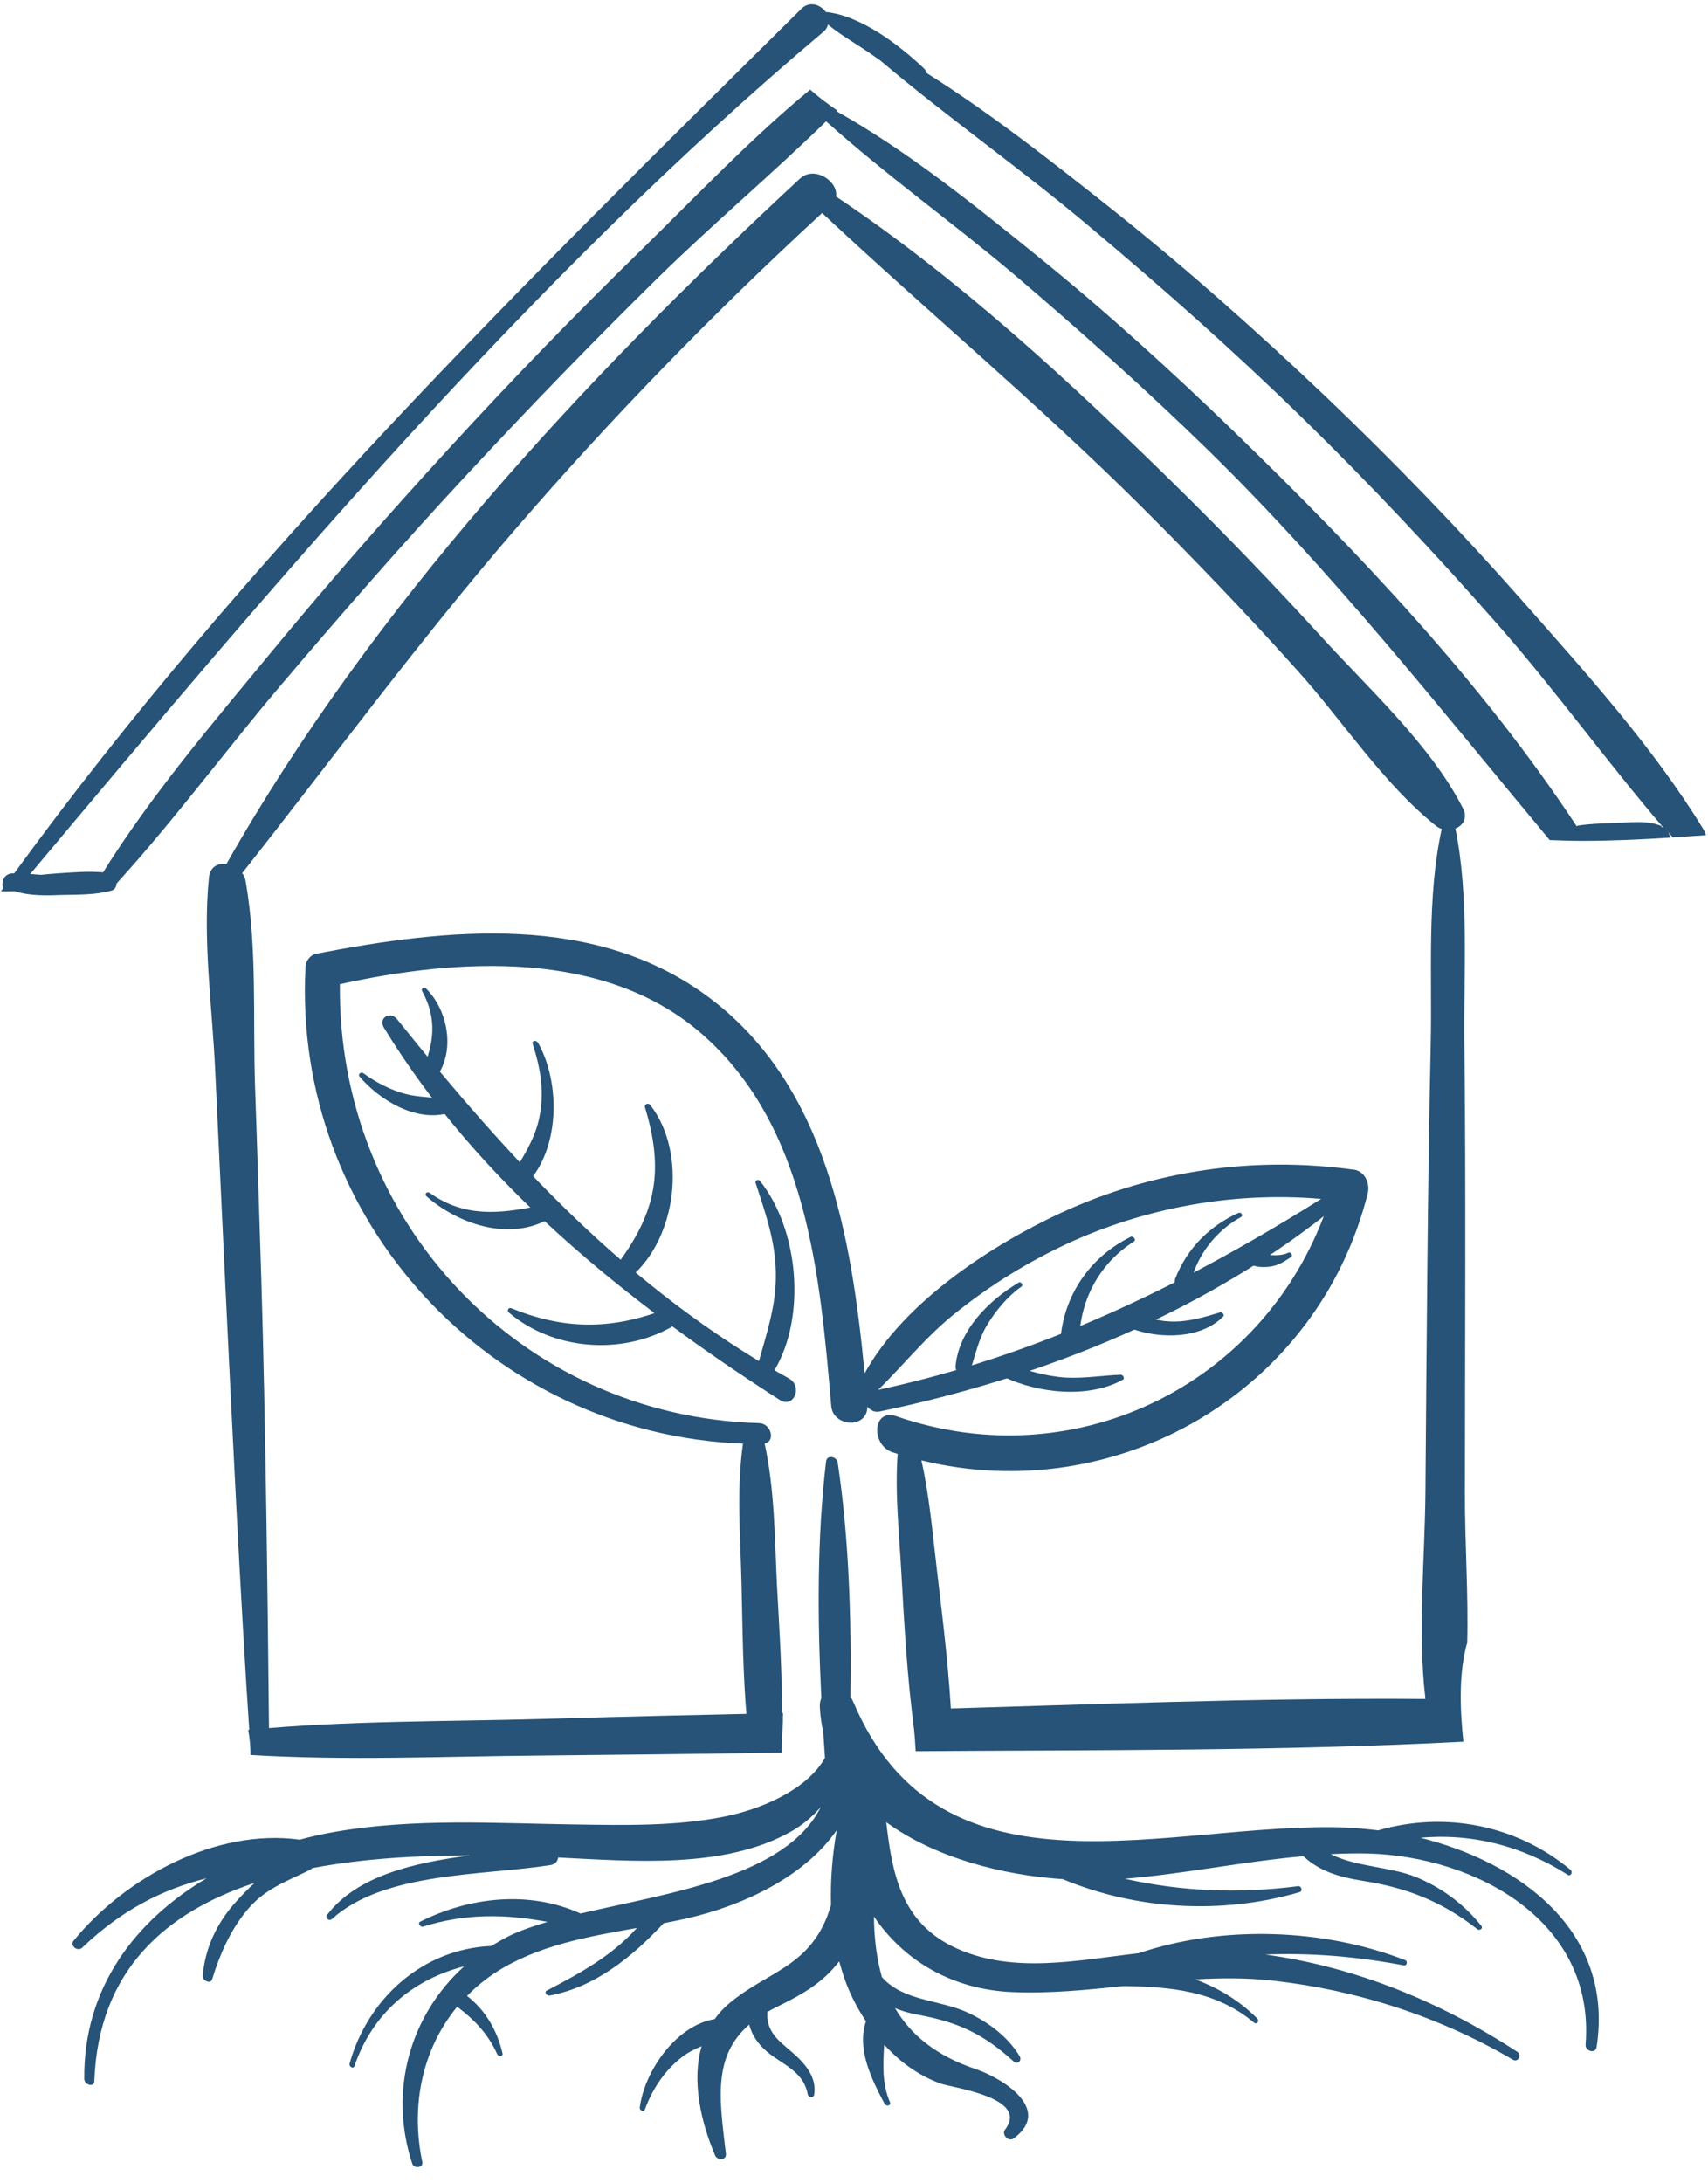 <svg xmlns="http://www.w3.org/2000/svg" width="90" height="115" viewBox="0 0 90 115" fill="none"><path d="M28.7 90.54C23.52 90.69 18.25 90.62 13.08 91.12C13.16 91.56 13.2 92 13.2 92.44C18.29 92.75 23.45 92.51 28.55 92.47C32.76 92.43 36.97 92.38 41.19 92.32C41.2 91.78 41.23 91.24 41.25 90.7C41.25 90.54 41.25 90.38 41.26 90.23C37.07 90.32 32.88 90.42 28.7 90.54Z" fill="#265377"></path><path d="M77.31 86.57C77.38 83.92 77.18 81.19 77.19 78.61C77.19 74.58 77.21 70.56 77.21 66.53C77.21 62.5 77.21 58.76 77.16 54.88C77.12 51.23 77.42 47.25 76.69 43.64C77.08 43.49 77.35 43.09 77.09 42.58C75.4 39.25 72.11 36.27 69.61 33.52C67.13 30.81 64.59 28.16 61.97 25.59C56.41 20.13 50.54 14.69 44.05 10.35C44.19 9.56 42.91 8.7 42.15 9.41C30.78 19.95 19.62 31.95 11.93 45.51C11.49 45.45 11.07 45.65 11.01 46.22C10.67 49.54 11.19 53.07 11.34 56.4C11.51 60 11.68 63.61 11.85 67.22C12.2 74.45 12.67 84.3 13.16 91.51C13.2 92.04 14.19 92.21 14.18 91.6C14.11 84.41 13.99 74.58 13.77 67.4C13.66 64.01 13.56 60.62 13.44 57.23C13.32 53.69 13.56 49.89 12.94 46.4C12.92 46.25 12.85 46.11 12.76 45.99C17.54 39.94 22.1 33.73 27.15 27.88C32.21 22.02 37.62 16.46 43.32 11.22C48.86 16.4 54.67 21.25 60.06 26.6C62.9 29.43 65.68 32.32 68.36 35.31C70.74 37.95 72.9 41.3 75.68 43.51C75.77 43.58 75.86 43.63 75.97 43.66C75.18 47.25 75.47 51.29 75.39 54.94C75.3 58.95 75.25 62.97 75.21 66.98C75.17 70.85 75.14 74.72 75.11 78.6C75.08 82.15 74.69 85.94 75.11 89.49C66.11 89.42 57.07 89.8 48.07 90.05C48.14 90.78 48.21 91.51 48.25 92.24C57.86 92.17 67.52 92.24 77.11 91.74C76.92 89.94 76.87 88.12 77.3 86.56L77.31 86.57Z" fill="#265377"></path><path d="M71.33 61.61C66.07 60.88 60.77 61.65 55.94 63.87C52.34 65.53 47.63 68.55 45.56 72.34C44.87 65.14 43.54 57.22 37.44 52.6C31.42 48.04 23.58 48.9 16.64 50.24C16.36 50.3 16.11 50.62 16.1 50.9C15.38 64.3 25.92 75.54 39.15 76.04C38.81 78.41 39.01 80.92 39.07 83.29C39.13 85.74 39.14 88.2 39.36 90.64C39.44 91.57 41.19 91.91 41.2 90.81C41.24 88.37 41.07 85.91 40.94 83.47C40.82 81.01 40.82 78.45 40.29 76.03C40.89 75.91 40.62 74.97 40 74.96C27.42 74.6 17.77 64.3 17.91 51.84C24.12 50.47 31.77 50 36.89 54.38C42.52 59.2 43.21 67.16 43.8 74.05C43.89 75.2 45.81 75.28 45.7 73.99C45.7 73.91 45.69 73.84 45.68 73.76C47.25 72.36 48.54 70.63 50.2 69.28C52.13 67.71 54.29 66.38 56.56 65.36C60.8 63.48 65.46 62.72 70.06 63.19C66.98 72.71 56.89 77.93 47.24 74.6C45.96 74.16 45.88 76.12 47.04 76.5C47.13 76.53 47.22 76.55 47.3 76.58C47.15 78.61 47.38 80.77 47.49 82.76C47.65 85.56 47.8 88.4 48.18 91.18C48.35 92.38 50.2 92.43 50.16 91.11C50.05 88.31 49.7 85.49 49.37 82.7C49.14 80.8 48.98 78.81 48.55 76.92C58.82 79.44 69.44 73.34 72.07 62.86C72.2 62.33 71.92 61.68 71.31 61.6L71.33 61.61Z" fill="#265377"></path><path d="M89.89 43.99C89.87 43.9 89.82 43.8 89.77 43.7C87.14 39.39 83.55 35.42 80.22 31.65C76.94 27.93 73.49 24.36 69.91 20.94C66.29 17.5 62.54 14.16 58.63 11.05C55.5 8.57 52.25 6 48.83 3.85C48.8 3.76 48.76 3.67 48.66 3.58C47.36 2.35 45.35 0.82 43.51 0.63C43.23 0.24 42.66 0.04 42.23 0.46C27.58 14.97 12.93 29.29 0.75 46H0.7C0.21 46 0.06 46.43 0.16 46.8L0.05 46.95C0.29 46.95 0.52 46.95 0.76 46.94C1.6 47.2 2.42 47.17 3.29 47.14C4.14 47.12 5.01 47.14 5.84 46.92C6.05 46.87 6.13 46.72 6.14 46.54C9.18 43.2 11.89 39.52 14.81 36.08C18.01 32.31 21.26 28.59 24.63 24.97C27.9 21.45 31.24 18 34.67 14.63C37.53 11.82 40.65 9.2 43.53 6.39C46.69 9.23 50.2 11.72 53.45 14.47C56.95 17.45 60.38 20.51 63.67 23.72C70.23 30.14 75.8 37.22 81.66 44.25C82.23 44.27 82.8 44.29 83.37 44.29H83.41C84.94 44.29 86.47 44.22 88 44.12C87.99 44.03 87.96 43.93 87.91 43.84C87.99 43.93 88.07 44.02 88.14 44.11C88.72 44.07 89.31 44.03 89.89 43.99ZM87.55 43.51C86.86 43.23 86.2 43.3 85.47 43.33C84.71 43.37 83.95 43.37 83.19 43.48C83.15 43.48 83.11 43.5 83.08 43.52C78.07 35.91 71.51 29.02 65 22.71C61.7 19.52 58.29 16.42 54.73 13.54C51.38 10.83 47.86 7.98 44.08 5.86L44.12 5.82C43.62 5.48 43.14 5.12 42.69 4.72C39.61 7.26 36.78 10.23 33.96 13C30.42 16.45 26.98 19.99 23.64 23.64C20.39 27.18 17.23 30.79 14.17 34.5C11.14 38.17 7.96 41.9 5.43 45.95C4.65 45.88 3.86 45.95 3.08 46C2.77 46.02 2.45 46.05 2.15 46.08C1.96 46.07 1.77 46.04 1.59 46.04C14.6 30.53 27.86 14.77 43.37 1.69C43.52 1.57 43.6 1.43 43.63 1.29C44.16 1.74 44.77 2.1 45.35 2.48C45.71 2.71 46.05 2.95 46.39 3.19C49.96 6.21 53.81 8.9 57.39 11.92C61.23 15.14 64.97 18.45 68.55 21.94C72.17 25.47 75.62 29.14 78.96 32.94C81.99 36.39 84.68 40.14 87.67 43.62C87.63 43.59 87.58 43.56 87.54 43.54L87.55 43.51Z" fill="#265377"></path><path d="M41.56 72.6C33.14 67.94 26.86 61.09 20.92 53.68C20.56 53.24 19.92 53.62 20.23 54.13C25.25 62.36 33.09 68.61 41.09 73.74C41.83 74.21 42.32 73.01 41.56 72.6Z" fill="#265377"></path><path d="M70.139 62.82C62.529 67.64 54.749 71.45 45.88 73.29C45.16 73.44 45.69 74.49 46.34 74.35C54.999 72.55 63.709 69.06 70.579 63.4C70.919 63.12 70.49 62.59 70.139 62.82Z" fill="#265377"></path><path d="M23.42 57.91C22.73 57.77 22.04 57.8 21.36 57.62C20.57 57.41 19.81 57.01 19.15 56.53C19.03 56.44 18.84 56.57 18.95 56.71C19.99 57.93 21.87 59.08 23.54 58.65C23.95 58.54 23.74 57.98 23.42 57.91Z" fill="#265377"></path><path d="M22.45 52.06C22.36 51.97 22.17 52.06 22.24 52.2C23.06 53.69 22.86 54.98 22.23 56.47C22.08 56.83 22.62 57.18 22.87 56.88C24.04 55.53 23.65 53.25 22.45 52.07V52.06Z" fill="#265377"></path><path d="M28.36 63.52C26.3 63.94 24.46 64.13 22.64 62.83C22.49 62.73 22.35 62.9 22.48 63.02C24.14 64.46 26.72 65.35 28.8 64.27C29.25 64.03 28.74 63.45 28.36 63.52Z" fill="#265377"></path><path d="M28.34 54.92C28.25 54.77 28.01 54.8 28.07 55C28.5 56.31 28.7 57.59 28.4 58.95C28.15 60.07 27.55 60.93 26.99 61.91C26.76 62.32 27.43 62.7 27.73 62.38C29.509 60.54 29.549 57.06 28.349 54.92H28.34Z" fill="#265377"></path><path d="M34.849 69.04C32.109 70.05 29.669 70.02 26.949 68.91C26.799 68.84 26.689 69.03 26.819 69.14C29.139 71.11 32.709 71.39 35.359 69.91C35.839 69.64 35.319 68.88 34.859 69.05L34.849 69.04Z" fill="#265377"></path><path d="M34.27 58.21C34.16 58.06 33.93 58.16 33.99 58.34C34.98 61.62 34.6 63.8 32.57 66.54C32.29 66.93 32.85 67.58 33.25 67.25C35.66 65.21 36.22 60.73 34.27 58.21Z" fill="#265377"></path><path d="M40.06 62.21C39.96 62.09 39.77 62.16 39.82 62.32C40.33 63.89 40.85 65.34 40.88 67.01C40.92 68.69 40.43 70.12 39.98 71.73C39.84 72.23 40.53 72.63 40.83 72.14C42.49 69.3 42.08 64.77 40.06 62.22V62.21Z" fill="#265377"></path><path d="M65.27 63.88C63.72 64.58 62.56 65.75 61.93 67.34C61.73 67.84 62.58 68.19 62.72 67.62C63.06 66.14 64.06 64.83 65.4 64.1C65.52 64.03 65.4 63.83 65.28 63.89L65.27 63.88Z" fill="#265377"></path><path d="M59.56 65.16C57.53 66.16 56.16 68.06 55.9 70.32C55.83 70.9 56.85 71.15 56.87 70.53C56.93 68.43 57.95 66.54 59.74 65.4C59.9 65.3 59.71 65.08 59.56 65.15V65.16Z" fill="#265377"></path><path d="M53.66 67.57C52.11 68.49 50.52 70.06 50.35 71.97C50.32 72.35 50.96 72.67 51.11 72.23C51.39 71.4 51.54 70.6 51.99 69.83C52.45 69.06 53.08 68.29 53.82 67.77C53.95 67.68 53.79 67.48 53.66 67.56V67.57Z" fill="#265377"></path><path d="M59.059 72.41C58.08 72.45 57.139 72.61 56.16 72.56C55.059 72.49 54.08 72.17 53.05 71.82C52.609 71.67 52.51 72.34 52.87 72.51C54.669 73.39 57.37 73.68 59.169 72.67C59.289 72.6 59.169 72.41 59.059 72.41Z" fill="#265377"></path><path d="M64.28 69.13C62.74 69.6 61.55 69.89 60.01 69.2C59.43 68.94 59.13 69.8 59.68 70C61.15 70.53 63.27 70.53 64.45 69.35C64.55 69.25 64.39 69.09 64.28 69.12V69.13Z" fill="#265377"></path><path d="M67.87 65.99C67.55 66.14 67.09 66.14 66.75 66.08C66.42 66.03 66.14 65.85 65.81 65.82C65.44 65.79 65.47 66.26 65.65 66.44C65.96 66.74 66.49 66.77 66.9 66.72C67.37 66.66 67.64 66.46 68.02 66.22C68.15 66.14 68.02 65.92 67.88 65.98L67.87 65.99Z" fill="#265377"></path><path d="M74.73 96.81C77.49 96.54 80.16 97.2 82.61 98.75C82.77 98.85 82.89 98.61 82.76 98.49C79.92 96.13 76.15 95.39 72.62 96.41C72.04 96.34 71.47 96.29 70.91 96.26C61.69 95.92 49.6 100.63 44.96 89.64C44.92 89.55 44.87 89.46 44.81 89.4C44.87 85.26 44.73 80.96 44.14 77.03C44.1 76.72 43.57 76.61 43.53 76.97C43.05 80.97 43.07 85.29 43.28 89.45C43.22 89.58 43.19 89.73 43.2 89.92C43.22 90.38 43.29 90.82 43.38 91.24C43.41 91.69 43.44 92.14 43.47 92.59C42.51 94.3 40.06 95.3 38.24 95.67C35.67 96.2 32.9 96.14 30.28 96.1C26.05 96.04 21.83 95.76 17.64 96.49C17.02 96.6 16.4 96.73 15.8 96.9C11.38 96.29 6.6 98.89 3.88 102.22C3.66 102.48 4.09 102.82 4.33 102.59C6.43 100.59 8.54 99.53 10.89 98.93C7.14 101.15 4.39 104.7 4.44 109.5C4.44 109.81 4.96 109.97 4.97 109.62C5.18 103.74 8.78 100.71 13.41 99.18C13.04 99.52 12.7 99.87 12.4 100.21C11.42 101.31 10.81 102.6 10.68 104.07C10.67 104.32 11.09 104.53 11.18 104.25C11.57 102.97 12.12 101.71 12.97 100.67C13.9 99.51 15.05 99.12 16.34 98.49C16.34 98.49 16.42 98.44 16.45 98.4C19.18 97.88 22.08 97.73 24.76 97.73C21.86 98.11 18.82 98.78 17.23 100.87C17.11 101.03 17.35 101.21 17.49 101.08C20.25 98.58 25.48 98.8 29 98.24C29.26 98.2 29.39 98.03 29.41 97.84C33.32 98.03 38.16 98.46 41.67 96.48C42.29 96.13 42.81 95.69 43.25 95.18C41.41 98.86 35.25 99.7 30.59 100.79C27.88 99.56 24.73 99.92 22.14 101.22C21.99 101.29 22.15 101.52 22.29 101.48C24.57 100.77 26.66 100.82 28.85 101.23C28.11 101.45 27.44 101.68 26.87 101.95C26.53 102.12 26.2 102.31 25.89 102.5C22.26 102.65 19.37 105.28 18.42 108.7C18.38 108.85 18.62 109 18.68 108.82C19.64 106.01 21.78 104.26 24.46 103.57C21.62 106.13 20.46 110.11 21.72 113.96C21.81 114.24 22.32 114.2 22.25 113.87C21.63 110.91 22.25 107.93 24.09 105.7C24.99 106.37 25.74 107.16 26.2 108.2C26.26 108.33 26.52 108.33 26.48 108.16C26.2 106.95 25.58 105.88 24.61 105.13C25.06 104.67 25.57 104.25 26.14 103.88C28.35 102.46 30.98 102.01 33.56 101.55C32.25 103.01 30.58 103.93 28.81 104.85C28.65 104.94 28.83 105.14 28.96 105.11C31.37 104.67 33.35 103.04 34.97 101.3C35.35 101.23 35.72 101.15 36.09 101.07C39.11 100.4 42.38 98.87 44.09 96.4C43.86 97.7 43.75 99.03 43.79 100.34C43.73 100.54 43.66 100.74 43.59 100.94C42.51 103.65 40.39 103.87 38.43 105.52C38.12 105.78 37.87 106.05 37.66 106.35C35.6 106.69 33.95 109.12 33.71 111.02C33.7 111.16 33.92 111.26 33.98 111.11C34.36 110.09 34.95 109.16 35.8 108.46C36.16 108.15 36.56 107.95 36.97 107.78C36.44 109.61 36.93 111.76 37.68 113.53C37.8 113.81 38.29 113.8 38.25 113.44C37.92 110.63 37.53 108.32 39.48 106.64C39.57 107.03 39.79 107.41 40.06 107.72C40.89 108.68 42.29 108.9 42.56 110.3C42.59 110.48 42.87 110.53 42.9 110.33C43.02 109.59 42.63 108.97 42.13 108.46C41.31 107.63 40.37 107.25 40.43 105.98C40.55 105.91 40.68 105.83 40.81 105.77C42.15 105.11 43.29 104.52 44.22 103.31C44.4 103.97 44.62 104.62 44.92 105.23C45.12 105.65 45.37 106.07 45.63 106.47C45.13 107.94 45.94 109.54 46.61 110.81C46.7 110.97 46.97 110.92 46.89 110.72C46.47 109.74 46.53 108.72 46.59 107.7C46.87 108 47.16 108.28 47.47 108.54C48.09 109.05 48.8 109.47 49.54 109.74C50.16 109.97 54.27 110.47 52.96 112.17C52.76 112.43 53.14 112.83 53.41 112.64C55.49 111.11 52.83 109.47 51.43 108.99C49.3 108.28 47.97 107.15 47.16 105.77C47.55 105.94 47.97 106.05 48.41 106.13C50.52 106.52 51.84 107.15 53.42 108.59C53.62 108.77 53.86 108.53 53.73 108.31C53.12 107.29 52.09 106.52 51.02 106.02C49.53 105.32 47.6 105.42 46.47 104.14C46.19 103.15 46.06 102.07 46.05 100.95C47.61 103.25 50.16 104.81 53.39 104.93C55.36 105.01 57.29 104.81 59.22 104.61C61.66 104.65 64.06 104.85 66.07 106.53C66.23 106.66 66.38 106.46 66.25 106.32C65.29 105.36 64.18 104.7 62.98 104.26C64.34 104.18 65.71 104.17 67.11 104.33C71.55 104.83 75.87 106.23 79.72 108.49C79.98 108.65 80.22 108.25 79.96 108.08C75.88 105.42 71.41 103.6 66.67 102.95C69 102.86 71.37 103.03 73.96 103.52C74.14 103.56 74.2 103.3 74.03 103.24C69.74 101.58 64.45 101.38 60 102.88C56.8 103.25 53.44 103.97 50.46 102.65C47.49 101.34 47.01 98.7 46.7 95.98C49.27 97.86 52.84 98.77 56 98.98C59.91 100.61 64.44 100.85 68.49 99.66C68.67 99.6 68.56 99.32 68.4 99.35C65.18 99.76 62.24 99.62 59.27 98.96C62.41 98.7 65.53 98.05 68.68 97.77C69.53 98.57 70.6 98.88 71.82 99.07C74.15 99.44 75.95 100.14 77.84 101.61C77.97 101.72 78.17 101.57 78.05 101.43C77.12 100.28 75.96 99.42 74.59 98.86C73.24 98.32 71.45 98.34 70.12 97.66C70.79 97.63 71.46 97.61 72.13 97.63C77.79 97.8 84.07 101.2 83.55 107.7C83.53 108.04 84.08 108.2 84.13 107.82C85.07 101.71 80.07 98.08 74.77 96.78L74.73 96.81Z" fill="#265377"></path></svg>